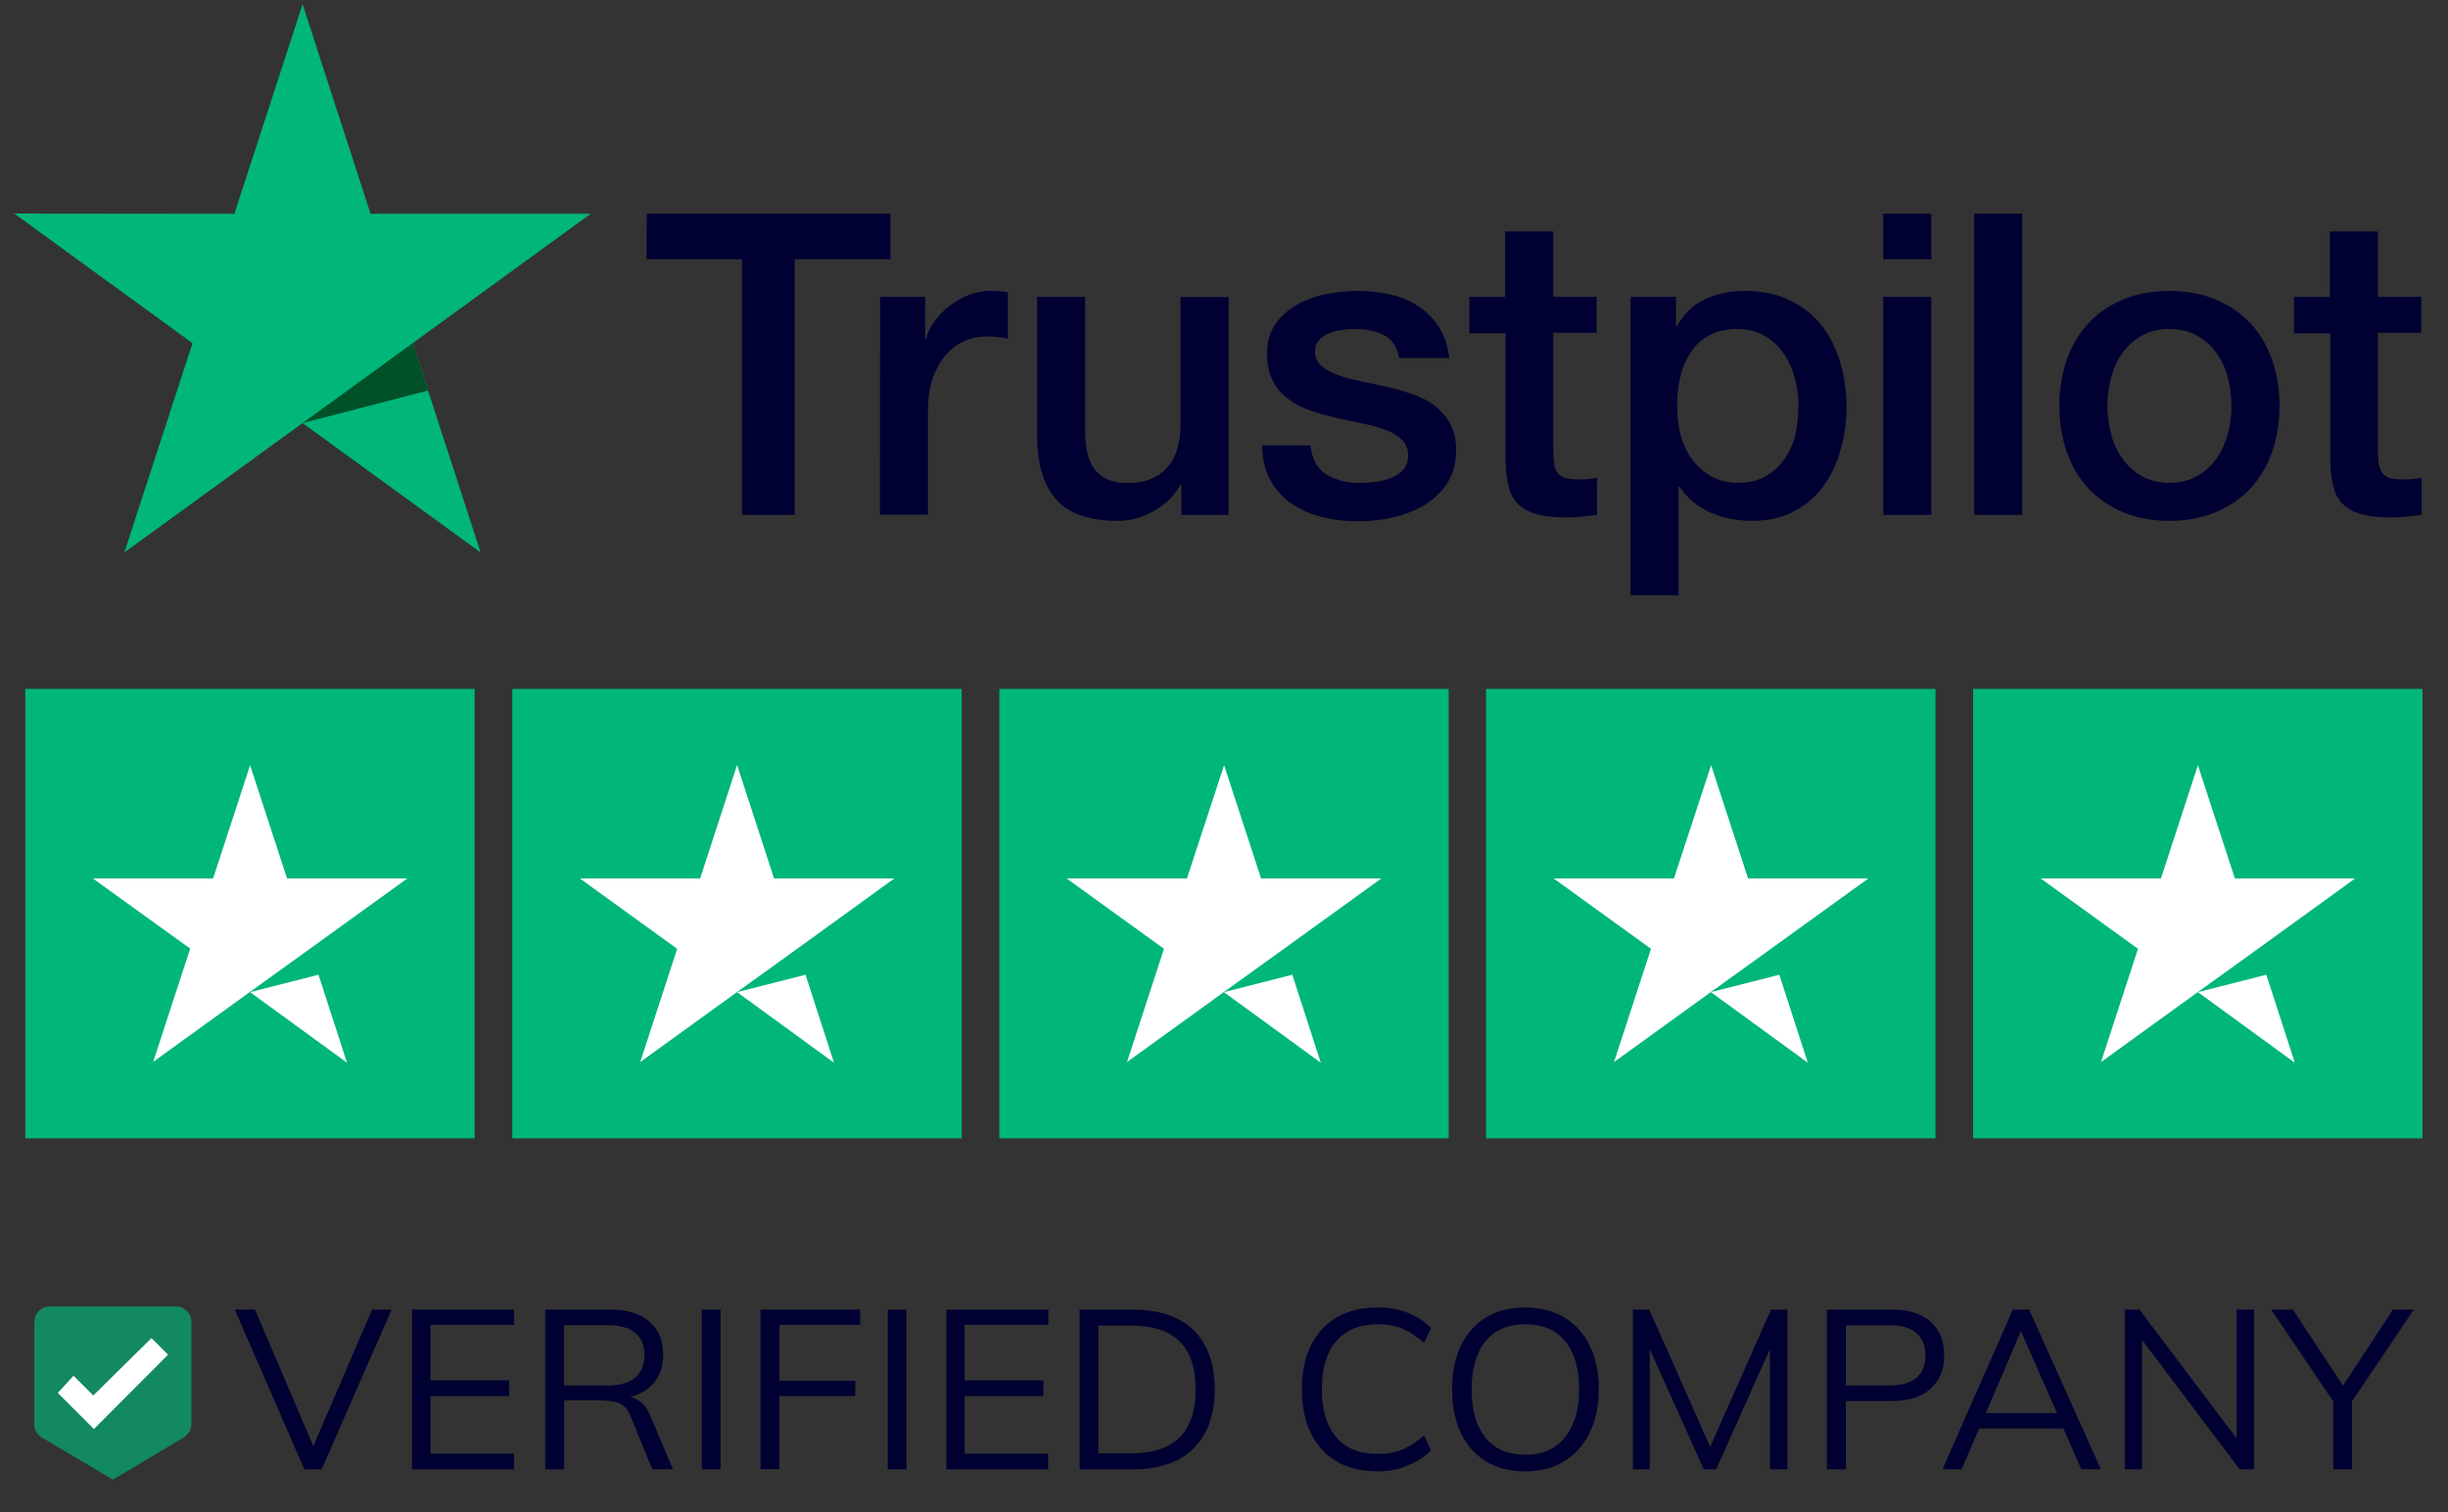 <svg xmlns="http://www.w3.org/2000/svg" xmlns:xlink="http://www.w3.org/1999/xlink" id="Layer_1" x="0px" y="0px" viewBox="0 0 1152.1 711.7" style="enable-background:new 0 0 1152.1 711.7;" xml:space="preserve"><rect x="0" y="0" width="1152.1" height="711.7" fill="#333333" stroke="none"/><style type="text/css">	.st0{fill:#000032;}	.st1{fill:#00B67A;}	.st2{fill:#005128;}	.st3{fill:#FFFFFF;}	.st4{fill:#128863;}</style><path class="st0" d="M304.4,100.6h114.7V122H374v120.3h-24.8V122h-44.9L304.4,100.6L304.4,100.6z M414.2,139.7h21.2v19.8h0.4 c0.7-2.8,2-5.5,3.9-8.1s4.2-5.1,6.9-7.2c2.7-2.2,5.7-3.9,9-5.3c3.3-1.3,6.7-2,10.1-2c2.6,0,4.5,0.1,5.5,0.2s2,0.3,3.1,0.4v21.8 c-1.6-0.3-3.2-0.5-4.9-0.7c-1.7-0.2-3.3-0.3-4.9-0.3c-3.8,0-7.4,0.8-10.8,2.3s-6.3,3.8-8.8,6.7c-2.5,3-4.5,6.6-6,11 s-2.2,9.4-2.2,15.1v48.8h-22.6L414.2,139.7L414.2,139.7z M578.2,242.3H556V228h-0.4c-2.8,5.2-6.9,9.3-12.4,12.4 c-5.5,3.1-11.1,4.7-16.8,4.7c-13.5,0-23.3-3.3-29.3-10s-9-16.8-9-30.3v-65.1h22.6v62.9c0,9,1.7,15.4,5.2,19.1 c3.4,3.7,8.3,5.6,14.5,5.6c4.8,0,8.7-0.7,11.9-2.2s5.8-3.4,7.7-5.9c2-2.4,3.4-5.4,4.3-8.8c0.9-3.4,1.3-7.1,1.3-11.1v-59.5h22.6 L578.2,242.3L578.2,242.3z M616.7,209.4c0.7,6.6,3.2,11.2,7.5,13.9c4.4,2.6,9.6,4,15.7,4c2.1,0,4.5-0.2,7.2-0.5s5.3-1,7.6-1.9 c2.4-0.9,4.3-2.3,5.9-4.1c1.5-1.8,2.2-4.1,2.1-7c-0.1-2.9-1.2-5.3-3.2-7.1c-2-1.9-4.5-3.3-7.6-4.5c-3.1-1.1-6.6-2.1-10.6-2.9 c-4-0.8-8-1.7-12.1-2.6c-4.2-0.9-8.3-2.1-12.2-3.4c-3.9-1.3-7.4-3.1-10.5-5.4c-3.1-2.2-5.6-5.1-7.4-8.6c-1.9-3.5-2.8-7.8-2.8-13 c0-5.6,1.4-10.2,4.1-14c2.7-3.8,6.2-6.8,10.3-9.1c4.2-2.3,8.8-3.9,13.9-4.9c5.1-0.9,10-1.4,14.6-1.4c5.3,0,10.4,0.6,15.2,1.7 c4.8,1.1,9.2,2.9,13.1,5.5c3.9,2.5,7.1,5.8,9.7,9.8c2.6,4,4.2,8.9,4.9,14.6h-23.6c-1.1-5.4-3.5-9.1-7.4-10.9 c-3.9-1.9-8.4-2.8-13.4-2.8c-1.6,0-3.5,0.1-5.7,0.4c-2.2,0.3-4.2,0.8-6.2,1.5c-1.9,0.7-3.5,1.8-4.9,3.2c-1.3,1.4-2,3.2-2,5.5 c0,2.8,1,5,2.9,6.7s4.4,3.1,7.5,4.3c3.1,1.1,6.6,2.1,10.6,2.9c4,0.8,8.1,1.7,12.3,2.6c4.1,0.9,8.1,2.1,12.1,3.4 c4,1.3,7.5,3.1,10.6,5.4c3.1,2.3,5.6,5.1,7.5,8.5s2.9,7.7,2.9,12.7c0,6.1-1.4,11.2-4.2,15.5c-2.8,4.2-6.4,7.7-10.8,10.3 c-4.4,2.6-9.4,4.6-14.8,5.8c-5.4,1.2-10.8,1.8-16.1,1.8c-6.5,0-12.5-0.7-18-2.2s-10.3-3.7-14.3-6.6c-4-3-7.2-6.7-9.5-11.1 c-2.3-4.4-3.5-9.7-3.7-15.8h22.8L616.7,209.4L616.7,209.4z M691.3,139.7h17.1v-30.8H731v30.8h20.4v16.9H731v54.8 c0,2.4,0.1,4.4,0.3,6.2c0.2,1.7,0.7,3.2,1.4,4.4s1.8,2.1,3.3,2.7c1.5,0.6,3.4,0.9,6,0.9c1.6,0,3.2,0,4.8-0.1s3.2-0.3,4.8-0.7v17.5 c-2.5,0.3-5,0.5-7.3,0.8c-2.4,0.3-4.8,0.4-7.3,0.4c-6,0-10.8-0.6-14.4-1.7c-3.6-1.1-6.5-2.8-8.5-5c-2.1-2.2-3.4-4.9-4.2-8.2 c-0.7-3.3-1.2-7.1-1.3-11.3v-60.5h-17.1v-17.1L691.3,139.7z M767.4,139.7h21.4v13.9h0.4c3.2-6,7.6-10.2,13.3-12.8s11.8-3.9,18.5-3.9 c8.1,0,15.1,1.4,21.1,4.3c6,2.8,11,6.7,15,11.7s6.9,10.8,8.9,17.4c2,6.6,3,13.7,3,21.2c0,6.9-0.9,13.6-2.7,20 c-1.8,6.5-4.5,12.2-8.1,17.2s-8.2,8.9-13.8,11.9s-12.1,4.5-19.7,4.5c-3.3,0-6.6-0.3-9.9-0.9c-3.3-0.6-6.5-1.6-9.5-2.9 c-3-1.3-5.9-3-8.4-5.1c-2.6-2.1-4.7-4.5-6.5-7.2H790v51.2h-22.6V139.7z M846.4,191.1c0-4.6-0.6-9.1-1.8-13.5s-3-8.2-5.4-11.6 c-2.4-3.4-5.4-6.1-8.9-8.1c-3.6-2-7.7-3.1-12.3-3.1c-9.5,0-16.7,3.3-21.5,9.9c-4.8,6.6-7.2,15.4-7.2,26.4c0,5.2,0.6,10,1.9,14.4 c1.3,4.4,3.1,8.2,5.7,11.4c2.5,3.2,5.5,5.7,9,7.5c3.5,1.9,7.6,2.8,12.2,2.8c5.2,0,9.5-1.1,13.1-3.2c3.6-2.1,6.5-4.9,8.8-8.2 c2.3-3.4,4-7.2,5-11.5C845.9,200,846.4,195.6,846.4,191.1L846.4,191.1z M886.3,100.6h22.6V122h-22.6V100.6z M886.3,139.7h22.6v102.6 h-22.6V139.7L886.3,139.7z M929.1,100.6h22.6v141.7h-22.6V100.6L929.1,100.6z M1021,245.1c-8.2,0-15.5-1.4-21.9-4.1 c-6.4-2.7-11.8-6.5-16.3-11.2c-4.4-4.8-7.8-10.5-10.1-17.1s-3.5-13.9-3.5-21.8c0-7.8,1.2-15,3.5-21.6s5.7-12.3,10.1-17.1 c4.4-4.8,9.9-8.5,16.3-11.2c6.4-2.7,13.7-4.1,21.9-4.1c8.2,0,15.5,1.4,21.9,4.1c6.4,2.7,11.8,6.5,16.3,11.2 c4.4,4.8,7.8,10.5,10.1,17.1c2.3,6.6,3.5,13.8,3.5,21.6c0,7.9-1.2,15.2-3.5,21.8s-5.7,12.3-10.1,17.1s-9.9,8.5-16.3,11.2 S1029.2,245.1,1021,245.1L1021,245.1z M1021,227.2c5,0,9.4-1.1,13.1-3.2c3.7-2.1,6.7-4.9,9.1-8.3c2.4-3.4,4.1-7.3,5.3-11.6 c1.1-4.3,1.7-8.7,1.7-13.2c0-4.4-0.6-8.7-1.7-13.1s-2.9-8.2-5.3-11.6c-2.4-3.4-5.4-6.1-9.1-8.2c-3.7-2.1-8.1-3.2-13.1-3.2 s-9.4,1.1-13.1,3.2c-3.7,2.1-6.7,4.9-9.1,8.2c-2.4,3.4-4.1,7.2-5.3,11.6c-1.1,4.4-1.7,8.7-1.7,13.1c0,4.5,0.6,8.9,1.7,13.2 c1.1,4.3,2.9,8.2,5.3,11.6c2.4,3.4,5.4,6.2,9.1,8.3C1011.6,226.2,1016,227.2,1021,227.2L1021,227.2z M1079.4,139.7h17.1v-30.8h22.6 v30.8h20.4v16.9h-20.4v54.8c0,2.4,0.1,4.4,0.3,6.2c0.2,1.7,0.7,3.2,1.4,4.4c0.7,1.2,1.8,2.1,3.3,2.7c1.5,0.6,3.4,0.9,6,0.9 c1.6,0,3.2,0,4.8-0.1c1.6-0.1,3.2-0.3,4.8-0.7v17.5c-2.5,0.3-5,0.5-7.3,0.8c-2.4,0.3-4.8,0.4-7.3,0.4c-6,0-10.8-0.6-14.4-1.7 c-3.6-1.1-6.5-2.8-8.5-5c-2.1-2.2-3.4-4.9-4.2-8.2c-0.7-3.3-1.2-7.1-1.3-11.3v-60.5h-17.1v-17.1L1079.4,139.7z"></path><path class="st1" d="M278,100.6H174.4L142.4,2l-32.1,98.6L6.7,100.5l83.9,61L58.5,260l83.9-60.9l83.8,60.9l-32-98.5L278,100.6z"></path><path class="st2" d="M201.4,183.8l-7.2-22.3l-51.8,37.6L201.4,183.8z"></path><g>	<g>		<path class="st1" d="M11.9,324.2h211.5v211.5H11.9V324.2z M241.1,324.2h211.5v211.5H241.1V324.2z M470.3,324.2h211.5v211.5H470.3   V324.2z M699.4,324.2h211.5v211.5H699.4V324.2z M928.6,324.2h211.5v211.5H928.6V324.2z"></path>	</g>	<path class="st3" d="M117.7,466.9l32.2-8.2l13.4,41.4L117.7,466.9z M191.7,413.4h-56.6l-17.4-53.3l-17.4,53.3H43.7l45.8,33  l-17.4,53.3l45.8-33.1l28.2-20.3L191.7,413.4z M346.9,466.9l32.2-8.2l13.4,41.4L346.9,466.9z M420.9,413.4h-56.6L346.9,360  l-17.4,53.4h-56.6l45.8,33.1l-17.4,53.3l45.8-33.1l28.2-20.3L420.9,413.4z M576,466.9l32.2-8.2l13.4,41.4L576,466.9z M650.1,413.4  h-56.6l-17.4-53.3l-17.5,53.3H502l45.8,33.1l-17.4,53.3l45.8-33.1l28.2-20.3L650.1,413.4z M805.2,466.9l32.2-8.2l13.4,41.4  L805.2,466.9z M879.3,413.4h-56.6l-17.4-53.3l-17.5,53.3h-56.6l45.8,33.1l-17.4,53.3l45.8-33.1l28.2-20.3L879.3,413.4z   M1034.4,466.9l32.2-8.2l13.4,41.4L1034.4,466.9z M1108.4,413.4h-56.6l-17.4-53.3l-17.4,53.3h-56.6l45.8,33.1l-17.4,53.3l45.8-33.1  l28.2-20.3L1108.4,413.4z"></path></g><g>	<g>		<path class="st4" d="M82.7,614.8H23.5c-4.1,0-7.4,3.3-7.4,7.4V670c0,2.6,1.1,4.8,3.3,6.3l33.7,20l33.7-20c1.9-1.5,3.3-3.7,3.3-6.3   v-47.8C90.1,618.1,86.8,614.8,82.7,614.8z"></path>		<path class="st3" d="M44.2,672.5l-17-17l7.4-8.1l9.3,9.3l27.4-27l7.8,7.8L44.2,672.5z"></path>	</g>	<g>		<path class="st0" d="M143.2,691.4l-32.7-75.1h9.5l29.1,68.1h-3.3l29.3-68.1h9.2l-32.9,75.1H143.2z"></path>		<path class="st0" d="M193.9,691.4v-75.1h48v7.2h-39.3v26.1h37v7.4h-37v27.1h39.3v7.4h-48V691.4z"></path>		<path class="st0" d="M256.6,691.4v-75.1h30.7c7.9,0,14,1.9,18.3,5.6c4.3,3.7,6.5,8.9,6.5,15.6c0,4.4-1,8.2-2.9,11.2   c-2,3.1-4.7,5.5-8.2,7.1s-7.6,2.5-12.3,2.5l1.9-1.4h2.1c2.9,0,5.5,0.7,7.8,2.1c2.3,1.4,4.1,3.8,5.5,7.1l10.7,25.3H307l-10.2-24.8   c-1.2-3.2-3-5.3-5.4-6.2c-2.4-1-5.4-1.4-9.1-1.4h-16.8v32.5L256.6,691.4L256.6,691.4z M265.4,652H286c5.7,0,10-1.2,12.9-3.7   s4.4-6,4.4-10.6s-1.5-8.1-4.4-10.5s-7.3-3.6-12.9-3.6h-20.6V652z"></path>		<path class="st0" d="M330.3,691.4v-75.1h8.8v75.1H330.3z"></path>		<path class="st0" d="M357.9,691.4v-75.1h46.9v7.2h-38v26.3h35.7v7.2h-35.7v34.3L357.9,691.4L357.9,691.4z"></path>		<path class="st0" d="M417.8,691.4v-75.1h8.8v75.1H417.8z"></path>		<path class="st0" d="M445.4,691.4v-75.1h48v7.2H454v26.1h37v7.4h-37v27.1h39.3v7.4h-47.9V691.4z"></path>		<path class="st0" d="M508.1,691.4v-75.1H533c8.3,0,15.3,1.4,21.1,4.3s10.1,7.1,13.1,12.7c3,5.6,4.5,12.4,4.5,20.5   c0,8-1.5,14.8-4.5,20.5c-3,5.6-7.4,9.9-13.1,12.8c-5.8,2.9-12.8,4.4-21.1,4.4h-24.9V691.4z M516.9,683.9h15.5   c10.2,0,17.8-2.5,22.8-7.5s7.5-12.5,7.5-22.5c0-10.1-2.5-17.6-7.5-22.6s-12.6-7.5-22.8-7.5h-15.5V683.9z"></path>		<path class="st0" d="M648.2,692.4c-7.5,0-13.9-1.6-19.2-4.7c-5.3-3.1-9.3-7.6-12.1-13.3c-2.8-5.8-4.2-12.6-4.2-20.6   s1.4-14.8,4.2-20.5s6.8-10.1,12.1-13.3c5.3-3.1,11.7-4.7,19.2-4.7c5.3,0,10.1,0.8,14.3,2.5c4.2,1.6,7.8,4,11,7.1l-3.3,7   c-3.4-3-6.8-5.2-10.1-6.6c-3.3-1.4-7.2-2.1-11.7-2.1c-8.6,0-15.1,2.7-19.6,8s-6.7,12.8-6.7,22.5s2.2,17.2,6.7,22.5   c4.5,5.4,11,8,19.6,8c4.5,0,8.4-0.7,11.7-2.1c3.3-1.4,6.7-3.6,10.1-6.7l3.3,7.1c-3.1,3.1-6.8,5.4-11,7.1   C658.3,691.6,653.5,692.4,648.2,692.4z"></path>		<path class="st0" d="M683.4,653.8c0-8,1.4-14.8,4.1-20.5c2.7-5.7,6.7-10.1,11.8-13.3c5.1-3.1,11.3-4.7,18.6-4.7   c7,0,13.1,1.6,18.3,4.7c5.2,3.1,9.2,7.5,12,13.3c2.8,5.7,4.2,12.5,4.2,20.4c0,8-1.4,14.8-4.3,20.6c-2.8,5.8-6.8,10.2-12,13.4   s-11.2,4.7-18.3,4.7c-7.2,0-13.4-1.6-18.5-4.7c-5.1-3.2-9.1-7.6-11.8-13.4C684.8,668.5,683.4,661.7,683.4,653.8z M692.6,653.8   c0,9.7,2.1,17.2,6.4,22.6c4.3,5.4,10.5,8.2,18.9,8.2c8,0,14.2-2.7,18.6-8.2c4.4-5.4,6.7-13,6.7-22.6c0-9.7-2.2-17.3-6.6-22.6   c-4.4-5.4-10.6-8-18.6-8c-8.3,0-14.6,2.7-18.9,8S692.6,644.1,692.6,653.8z"></path>		<path class="st0" d="M768.5,691.4v-75.1h7.7l30.2,68.1h-3.1l30.2-68.1h7.7v75.1H833v-63.7h3.2l-28.5,63.7h-5.9l-28.6-63.7h3.2   v63.7H768.5z"></path>		<path class="st0" d="M859.8,691.4v-75.1h30.6c7.9,0,14,1.9,18.2,5.7c4.3,3.8,6.4,9.1,6.4,15.8c0,6.6-2.1,11.8-6.4,15.7   c-4.3,3.9-10.3,5.8-18.2,5.8h-21.7v32.1H859.8z M868.7,652h20.9c5.5,0,9.6-1.2,12.4-3.7c2.8-2.5,4.2-6,4.2-10.4   c0-4.5-1.4-8.1-4.2-10.5c-2.8-2.5-6.9-3.7-12.4-3.7h-20.9V652z"></path>		<path class="st0" d="M914.2,691.4l33.1-75.1h7.7l33.7,75.1h-9.2l-9.4-21.4l3.9,2.2h-45.9l4.3-2.2l-9.2,21.4H914.2z M951.1,626.4   l-17.3,40.5l-2.6-1.9h39.6l-1.9,1.9L951.1,626.4L951.1,626.4z"></path>		<path class="st0" d="M1000,691.4v-75.1h6.9l48.2,63.9h-2.5v-63.9h8.2v75.1h-6.8l-48.2-63.9h2.3v63.9H1000z"></path>		<path class="st0" d="M1098.1,691.4v-35.1l1.9,6l-31.1-46h10.2l24.7,37.4h-2.2l24.6-37.4h9.8l-31,46l1.9-6v35.1H1098.1z"></path>	</g></g></svg>